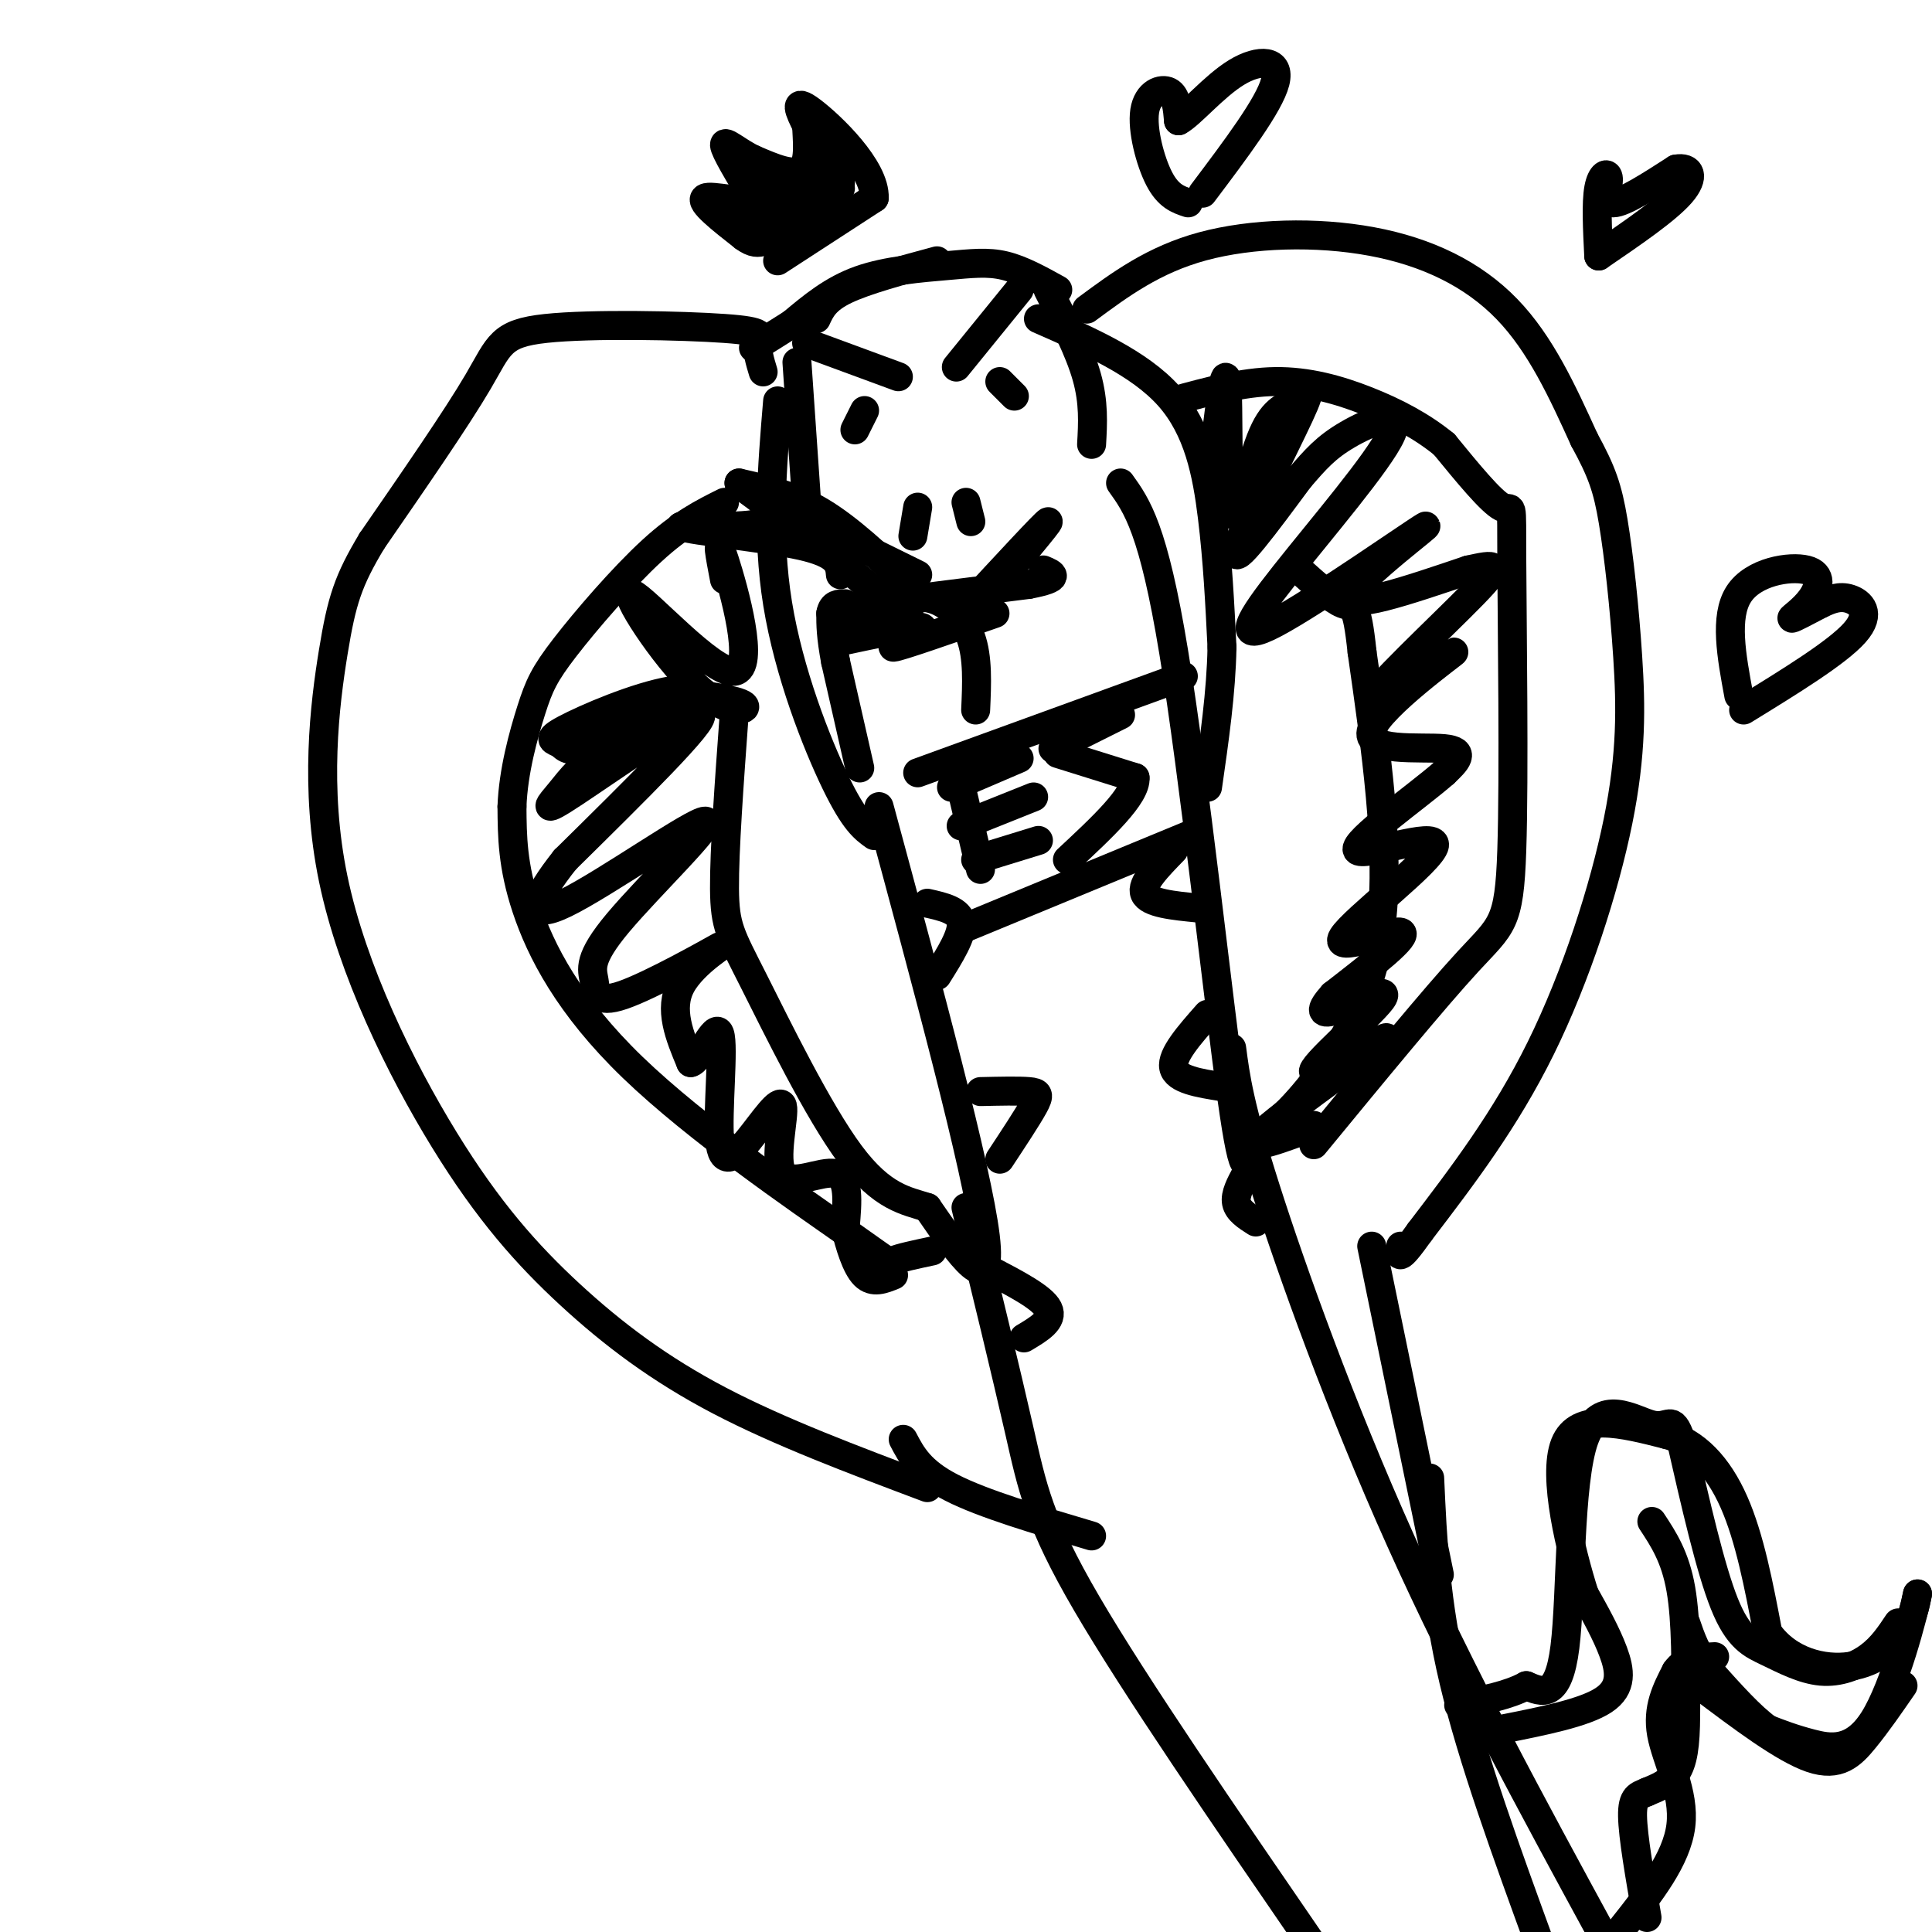 <svg viewBox='0 0 400 400' version='1.1' xmlns='http://www.w3.org/2000/svg' xmlns:xlink='http://www.w3.org/1999/xlink'><g fill='none' stroke='#000000' stroke-width='6' stroke-linecap='round' stroke-linejoin='round'><path d='M178,159c0.000,0.000 -5.000,-22.000 -5,-22'/><path d='M173,137c-1.000,-5.333 -1.000,-7.667 -1,-10'/><path d='M172,127c0.333,-2.000 1.667,-2.000 3,-2'/><path d='M183,125c3.356,-0.978 6.711,-1.956 10,-1c3.289,0.956 6.511,3.844 8,8c1.489,4.156 1.244,9.578 1,15'/><path d='M188,121c-6.083,-5.750 -12.167,-11.500 -18,-15c-5.833,-3.500 -11.417,-4.750 -17,-6'/><path d='M153,100c-0.244,0.533 7.644,4.867 7,7c-0.644,2.133 -9.822,2.067 -19,2'/><path d='M141,109c2.244,0.933 17.356,2.267 25,4c7.644,1.733 7.822,3.867 8,6'/><path d='M167,104c0.000,0.000 -2.000,-29.000 -2,-29'/><path d='M169,66c0.917,-2.000 1.833,-4.000 6,-6c4.167,-2.000 11.583,-4.000 19,-6'/><path d='M217,60c3.250,6.333 6.500,12.667 8,18c1.500,5.333 1.250,9.667 1,14'/><path d='M225,64c6.923,-5.125 13.845,-10.250 24,-13c10.155,-2.750 23.542,-3.125 35,-1c11.458,2.125 20.988,6.750 28,14c7.012,7.250 11.506,17.125 16,27'/><path d='M328,91c3.667,6.712 4.833,9.992 6,17c1.167,7.008 2.333,17.744 3,28c0.667,10.256 0.833,20.030 -2,34c-2.833,13.970 -8.667,32.134 -16,47c-7.333,14.866 -16.167,26.433 -25,38'/><path d='M294,255c-4.833,6.833 -4.417,4.917 -4,3'/><path d='M158,77c-0.675,-2.231 -1.349,-4.463 -1,-6c0.349,-1.537 1.722,-2.381 -7,-3c-8.722,-0.619 -27.541,-1.013 -37,0c-9.459,1.013 -9.560,3.432 -14,11c-4.440,7.568 -13.220,20.284 -22,33'/><path d='M77,112c-4.929,8.222 -6.251,12.277 -8,23c-1.749,10.723 -3.924,28.114 0,47c3.924,18.886 13.949,39.269 23,54c9.051,14.731 17.129,23.812 26,32c8.871,8.188 18.535,15.482 31,22c12.465,6.518 27.733,12.259 43,18'/><path d='M232,100c3.400,4.733 6.800,9.467 11,35c4.200,25.533 9.200,71.867 12,92c2.800,20.133 3.400,14.067 4,8'/><path d='M259,235c2.679,0.048 7.375,-3.833 13,-11c5.625,-7.167 12.179,-17.619 14,-33c1.821,-15.381 -1.089,-35.690 -4,-56'/><path d='M282,135c-1.111,-10.622 -1.889,-9.178 -4,-10c-2.111,-0.822 -5.556,-3.911 -9,-7'/><path d='M272,237c12.502,-15.207 25.005,-30.415 32,-38c6.995,-7.585 8.483,-7.549 9,-23c0.517,-15.451 0.062,-46.391 0,-60c-0.062,-13.609 0.268,-9.888 -2,-11c-2.268,-1.112 -7.134,-7.056 -12,-13'/><path d='M299,92c-4.595,-3.762 -10.083,-6.667 -16,-9c-5.917,-2.333 -12.262,-4.095 -19,-4c-6.738,0.095 -13.869,2.048 -21,4'/><path d='M182,167c10.167,37.583 20.333,75.167 22,89c1.667,13.833 -5.167,3.917 -12,-6'/><path d='M192,250c-4.370,-1.426 -9.295,-1.990 -16,-11c-6.705,-9.010 -15.190,-26.464 -20,-36c-4.810,-9.536 -5.946,-11.153 -6,-19c-0.054,-7.847 0.973,-21.923 2,-36'/><path d='M193,259c-3.411,0.724 -6.823,1.448 -8,2c-1.177,0.552 -0.120,0.931 -10,-6c-9.880,-6.931 -30.699,-21.174 -44,-34c-13.301,-12.826 -19.086,-24.236 -22,-33c-2.914,-8.764 -2.957,-14.882 -3,-21'/><path d='M106,167c0.257,-7.278 2.399,-14.971 4,-20c1.601,-5.029 2.662,-7.392 7,-13c4.338,-5.608 11.954,-14.459 18,-20c6.046,-5.541 10.523,-7.770 15,-10'/><path d='M207,79c1.417,1.417 2.833,2.833 3,3c0.167,0.167 -0.917,-0.917 -2,-2'/><path d='M177,89c0.000,0.000 2.000,-4.000 2,-4'/><path d='M219,60c-3.744,-2.077 -7.488,-4.155 -11,-5c-3.512,-0.845 -6.792,-0.458 -12,0c-5.208,0.458 -12.345,0.988 -18,3c-5.655,2.012 -9.827,5.506 -14,9'/><path d='M164,67c-3.667,2.333 -5.833,3.667 -8,5'/><path d='M215,66c10.444,4.578 20.889,9.156 27,16c6.111,6.844 7.889,15.956 9,25c1.111,9.044 1.556,18.022 2,27'/><path d='M253,134c-0.167,9.333 -1.583,19.167 -3,29'/><path d='M161,83c-1.156,13.867 -2.311,27.733 0,42c2.311,14.267 8.089,28.933 12,37c3.911,8.067 5.956,9.533 8,11'/><path d='M186,125c-8.250,0.833 -16.500,1.667 -12,1c4.500,-0.667 21.750,-2.833 39,-5'/><path d='M213,121c7.000,-1.333 5.000,-2.167 3,-3'/><path d='M203,125c7.250,-8.583 14.500,-17.167 14,-17c-0.500,0.167 -8.750,9.083 -17,18'/><path d='M206,127c-9.933,3.467 -19.867,6.933 -21,7c-1.133,0.067 6.533,-3.267 6,-4c-0.533,-0.733 -9.267,1.133 -18,3'/><path d='M173,133c1.298,-1.226 13.542,-5.792 15,-6c1.458,-0.208 -7.869,3.940 -12,5c-4.131,1.060 -3.065,-0.970 -2,-3'/><path d='M183,124c-8.583,-7.167 -17.167,-14.333 -20,-17c-2.833,-2.667 0.083,-0.833 3,1'/><path d='M166,108c1.750,0.429 4.625,1.000 3,0c-1.625,-1.000 -7.750,-3.571 -5,-2c2.750,1.571 14.375,7.286 26,13'/><path d='M284,258c0.000,0.000 14.000,68.000 14,68'/><path d='M296,306c0.583,12.917 1.167,25.833 5,42c3.833,16.167 10.917,35.583 18,55'/><path d='M255,217c0.778,5.956 1.556,11.911 7,29c5.444,17.089 15.556,45.311 28,73c12.444,27.689 27.222,54.844 42,82'/><path d='M200,250c4.133,17.000 8.267,34.000 11,46c2.733,12.000 4.067,19.000 14,36c9.933,17.000 28.467,44.000 47,71'/><path d='M187,298c1.750,3.333 3.500,6.667 10,10c6.500,3.333 17.750,6.667 29,10'/><path d='M311,358c8.511,-1.689 17.022,-3.378 21,-6c3.978,-2.622 3.422,-6.178 2,-10c-1.422,-3.822 -3.711,-7.911 -6,-12'/><path d='M328,330c-2.756,-8.667 -6.644,-24.333 -4,-31c2.644,-6.667 11.822,-4.333 21,-2'/><path d='M345,297c6.067,1.600 10.733,6.600 14,14c3.267,7.400 5.133,17.200 7,27'/><path d='M366,338c4.310,6.083 11.583,7.792 17,7c5.417,-0.792 8.976,-4.083 11,-7c2.024,-2.917 2.512,-5.458 3,-8'/><path d='M397,330c-0.905,4.310 -4.667,19.083 -9,26c-4.333,6.917 -9.238,5.976 -13,5c-3.762,-0.976 -6.381,-1.988 -9,-3'/><path d='M366,358c-3.500,-2.500 -7.750,-7.250 -12,-12'/><path d='M354,346c-2.833,-3.667 -3.917,-6.833 -5,-10'/><path d='M342,315c2.417,3.667 4.833,7.333 6,14c1.167,6.667 1.083,16.333 1,26'/><path d='M349,355c-0.022,6.533 -0.578,9.867 -2,12c-1.422,2.133 -3.711,3.067 -6,4'/><path d='M341,371c-1.733,0.800 -3.067,0.800 -3,5c0.067,4.200 1.533,12.600 3,21'/><path d='M336,399c5.578,-7.044 11.156,-14.089 12,-21c0.844,-6.911 -3.044,-13.689 -4,-19c-0.956,-5.311 1.022,-9.156 3,-13'/><path d='M347,346c1.833,-2.667 4.917,-2.833 8,-3'/><path d='M352,349c8.667,6.533 17.333,13.067 23,15c5.667,1.933 8.333,-0.733 11,-4c2.667,-3.267 5.333,-7.133 8,-11'/><path d='M393,336c-1.679,2.523 -3.359,5.046 -6,7c-2.641,1.954 -6.244,3.338 -10,3c-3.756,-0.338 -7.665,-2.399 -11,-4c-3.335,-1.601 -6.096,-2.743 -9,-10c-2.904,-7.257 -5.952,-20.628 -9,-34'/><path d='M348,298c-1.941,-5.461 -2.293,-2.113 -6,-3c-3.707,-0.887 -10.767,-6.008 -14,3c-3.233,9.008 -2.638,32.145 -4,43c-1.362,10.855 -4.681,9.427 -8,8'/><path d='M316,349c-3.667,2.000 -8.833,3.000 -14,4'/><path d='M192,187c3.333,0.750 6.667,1.500 7,4c0.333,2.500 -2.333,6.750 -5,11'/><path d='M243,176c-3.417,3.500 -6.833,7.000 -6,9c0.833,2.000 5.917,2.500 11,3'/><path d='M250,210c-3.750,4.250 -7.500,8.500 -7,11c0.500,2.500 5.250,3.250 10,4'/><path d='M203,226c3.956,-0.089 7.911,-0.178 10,0c2.089,0.178 2.311,0.622 1,3c-1.311,2.378 -4.156,6.689 -7,11'/><path d='M189,111c0.000,0.000 1.000,-6.000 1,-6'/><path d='M201,108c0.000,0.000 -1.000,-4.000 -1,-4'/><path d='M258,243c-1.167,2.167 -2.333,4.333 -2,6c0.333,1.667 2.167,2.833 4,4'/><path d='M205,263c5.417,2.833 10.833,5.667 12,8c1.167,2.333 -1.917,4.167 -5,6'/><path d='M198,76c0.000,0.000 13.000,-16.000 13,-16'/><path d='M186,78c0.000,0.000 -19.000,-7.000 -19,-7'/><path d='M161,54c0.000,0.000 20.000,-13.000 20,-13'/><path d='M181,41c0.267,-6.156 -9.067,-15.044 -13,-18c-3.933,-2.956 -2.467,0.022 -1,3'/><path d='M167,26c0.067,2.556 0.733,7.444 -1,9c-1.733,1.556 -5.867,-0.222 -10,-2'/><path d='M156,33c-3.156,-1.467 -6.044,-4.133 -6,-3c0.044,1.133 3.022,6.067 6,11'/><path d='M156,41c-1.644,1.356 -8.756,-0.756 -10,0c-1.244,0.756 3.378,4.378 8,8'/><path d='M154,49c2.000,1.500 3.000,1.250 4,1'/><path d='M165,44c0.000,0.000 -1.000,-2.000 -1,-2'/><path d='M161,49c3.011,-3.093 6.022,-6.185 6,-6c-0.022,0.185 -3.078,3.648 -6,5c-2.922,1.352 -5.710,0.595 -5,-1c0.710,-1.595 4.917,-4.027 5,-4c0.083,0.027 -3.959,2.514 -8,5'/><path d='M153,48c0.222,-1.978 4.778,-9.422 7,-11c2.222,-1.578 2.111,2.711 2,7'/><path d='M162,44c2.688,-1.230 8.408,-7.805 11,-10c2.592,-2.195 2.056,-0.011 0,3c-2.056,3.011 -5.630,6.849 -5,5c0.630,-1.849 5.466,-9.385 7,-11c1.534,-1.615 -0.233,2.693 -2,7'/><path d='M173,38c-0.798,3.024 -1.792,7.083 -2,5c-0.208,-2.083 0.369,-10.310 1,-12c0.631,-1.690 1.315,3.155 2,8'/><path d='M174,33c0.000,0.000 0.000,5.000 0,5'/><path d='M360,144c-1.514,-8.164 -3.027,-16.329 0,-21c3.027,-4.671 10.595,-5.850 14,-5c3.405,0.850 2.648,3.729 1,6c-1.648,2.271 -4.185,3.935 -4,4c0.185,0.065 3.093,-1.467 6,-3'/><path d='M377,125c1.952,-0.917 3.833,-1.708 6,-1c2.167,0.708 4.619,2.917 1,7c-3.619,4.083 -13.310,10.042 -23,16'/><path d='M331,53c-0.274,-5.500 -0.548,-11.000 0,-14c0.548,-3.000 1.917,-3.500 2,-2c0.083,1.500 -1.119,5.000 1,5c2.119,-0.000 7.560,-3.500 13,-7'/><path d='M347,35c3.000,-0.556 4.000,1.556 1,5c-3.000,3.444 -10.000,8.222 -17,13'/><path d='M246,42c-2.060,-0.685 -4.119,-1.369 -6,-5c-1.881,-3.631 -3.583,-10.208 -3,-14c0.583,-3.792 3.452,-4.798 5,-4c1.548,0.798 1.774,3.399 2,6'/><path d='M244,25c2.369,-1.179 7.292,-7.125 12,-10c4.708,-2.875 9.202,-2.679 8,2c-1.202,4.679 -8.101,13.839 -15,23'/><path d='M150,120c-0.941,-4.925 -1.883,-9.850 0,-4c1.883,5.850 6.590,22.476 2,23c-4.590,0.524 -18.478,-15.056 -21,-16c-2.522,-0.944 6.321,12.746 13,19c6.679,6.254 11.194,5.073 10,4c-1.194,-1.073 -8.097,-2.036 -15,-3'/><path d='M139,143c-7.217,1.213 -17.758,5.745 -22,8c-4.242,2.255 -2.183,2.232 -1,3c1.183,0.768 1.492,2.325 8,0c6.508,-2.325 19.216,-8.533 20,-9c0.784,-0.467 -10.356,4.806 -17,9c-6.644,4.194 -8.791,7.310 -11,10c-2.209,2.690 -4.479,4.955 3,0c7.479,-4.955 24.708,-17.130 26,-16c1.292,1.130 -13.354,15.565 -28,30'/><path d='M117,178c-6.362,8.007 -8.269,13.026 0,9c8.269,-4.026 26.712,-17.097 29,-17c2.288,0.097 -11.580,13.361 -18,21c-6.420,7.639 -5.391,9.652 -5,12c0.391,2.348 0.146,5.031 6,3c5.854,-2.031 17.807,-8.778 20,-10c2.193,-1.222 -5.373,3.079 -8,8c-2.627,4.921 -0.313,10.460 2,16'/><path d='M143,220c1.732,-0.171 5.063,-8.600 6,-6c0.937,2.600 -0.519,16.229 0,22c0.519,5.771 3.012,3.685 6,0c2.988,-3.685 6.471,-8.967 7,-7c0.529,1.967 -1.896,11.183 0,14c1.896,2.817 8.113,-0.767 11,0c2.887,0.767 2.443,5.883 2,11'/><path d='M175,254c0.933,3.933 2.267,8.267 4,10c1.733,1.733 3.867,0.867 6,0'/><path d='M251,97c1.291,-11.067 2.582,-22.134 3,-18c0.418,4.134 -0.037,23.467 1,27c1.037,3.533 3.565,-8.736 6,-15c2.435,-6.264 4.776,-6.524 7,-8c2.224,-1.476 4.329,-4.166 1,3c-3.329,7.166 -12.094,24.190 -13,28c-0.906,3.810 6.047,-5.595 13,-15'/><path d='M269,99c3.423,-3.959 5.481,-6.356 10,-9c4.519,-2.644 11.500,-5.534 9,0c-2.500,5.534 -14.482,19.494 -22,29c-7.518,9.506 -10.572,14.558 -2,10c8.572,-4.558 28.769,-18.727 31,-20c2.231,-1.273 -13.506,10.351 -15,14c-1.494,3.649 11.253,-0.675 24,-5'/><path d='M304,118c5.581,-1.205 7.535,-1.717 1,5c-6.535,6.717 -21.558,20.665 -21,22c0.558,1.335 16.696,-9.941 17,-10c0.304,-0.059 -15.226,11.100 -17,16c-1.774,4.900 10.207,3.543 15,4c4.793,0.457 2.396,2.729 0,5'/><path d='M299,160c-5.420,4.782 -18.969,14.237 -18,16c0.969,1.763 16.456,-4.167 16,-1c-0.456,3.167 -16.853,15.429 -19,19c-2.147,3.571 9.958,-1.551 12,-1c2.042,0.551 -5.979,6.776 -14,13'/><path d='M276,206c-2.809,3.108 -2.831,4.378 1,3c3.831,-1.378 11.516,-5.405 9,-2c-2.516,3.405 -15.231,14.243 -14,15c1.231,0.757 16.408,-8.565 15,-7c-1.408,1.565 -19.402,14.019 -25,19c-5.598,4.981 1.201,2.491 8,0'/><path d='M270,234c1.667,-0.167 1.833,-0.583 2,-1'/><path d='M199,163c0.000,0.000 4.000,17.000 4,17'/><path d='M197,163c0.000,0.000 14.000,-6.000 14,-6'/><path d='M202,178c0.000,0.000 13.000,-4.000 13,-4'/><path d='M199,171c0.000,0.000 15.000,-6.000 15,-6'/><path d='M218,155c0.000,0.000 14.000,-7.000 14,-7'/><path d='M219,156c0.000,0.000 16.000,5.000 16,5'/><path d='M235,161c0.333,3.667 -6.833,10.333 -14,17'/><path d='M200,192c0.000,0.000 46.000,-19.000 46,-19'/><path d='M190,160c0.000,0.000 55.000,-20.000 55,-20'/></g>
</svg>
